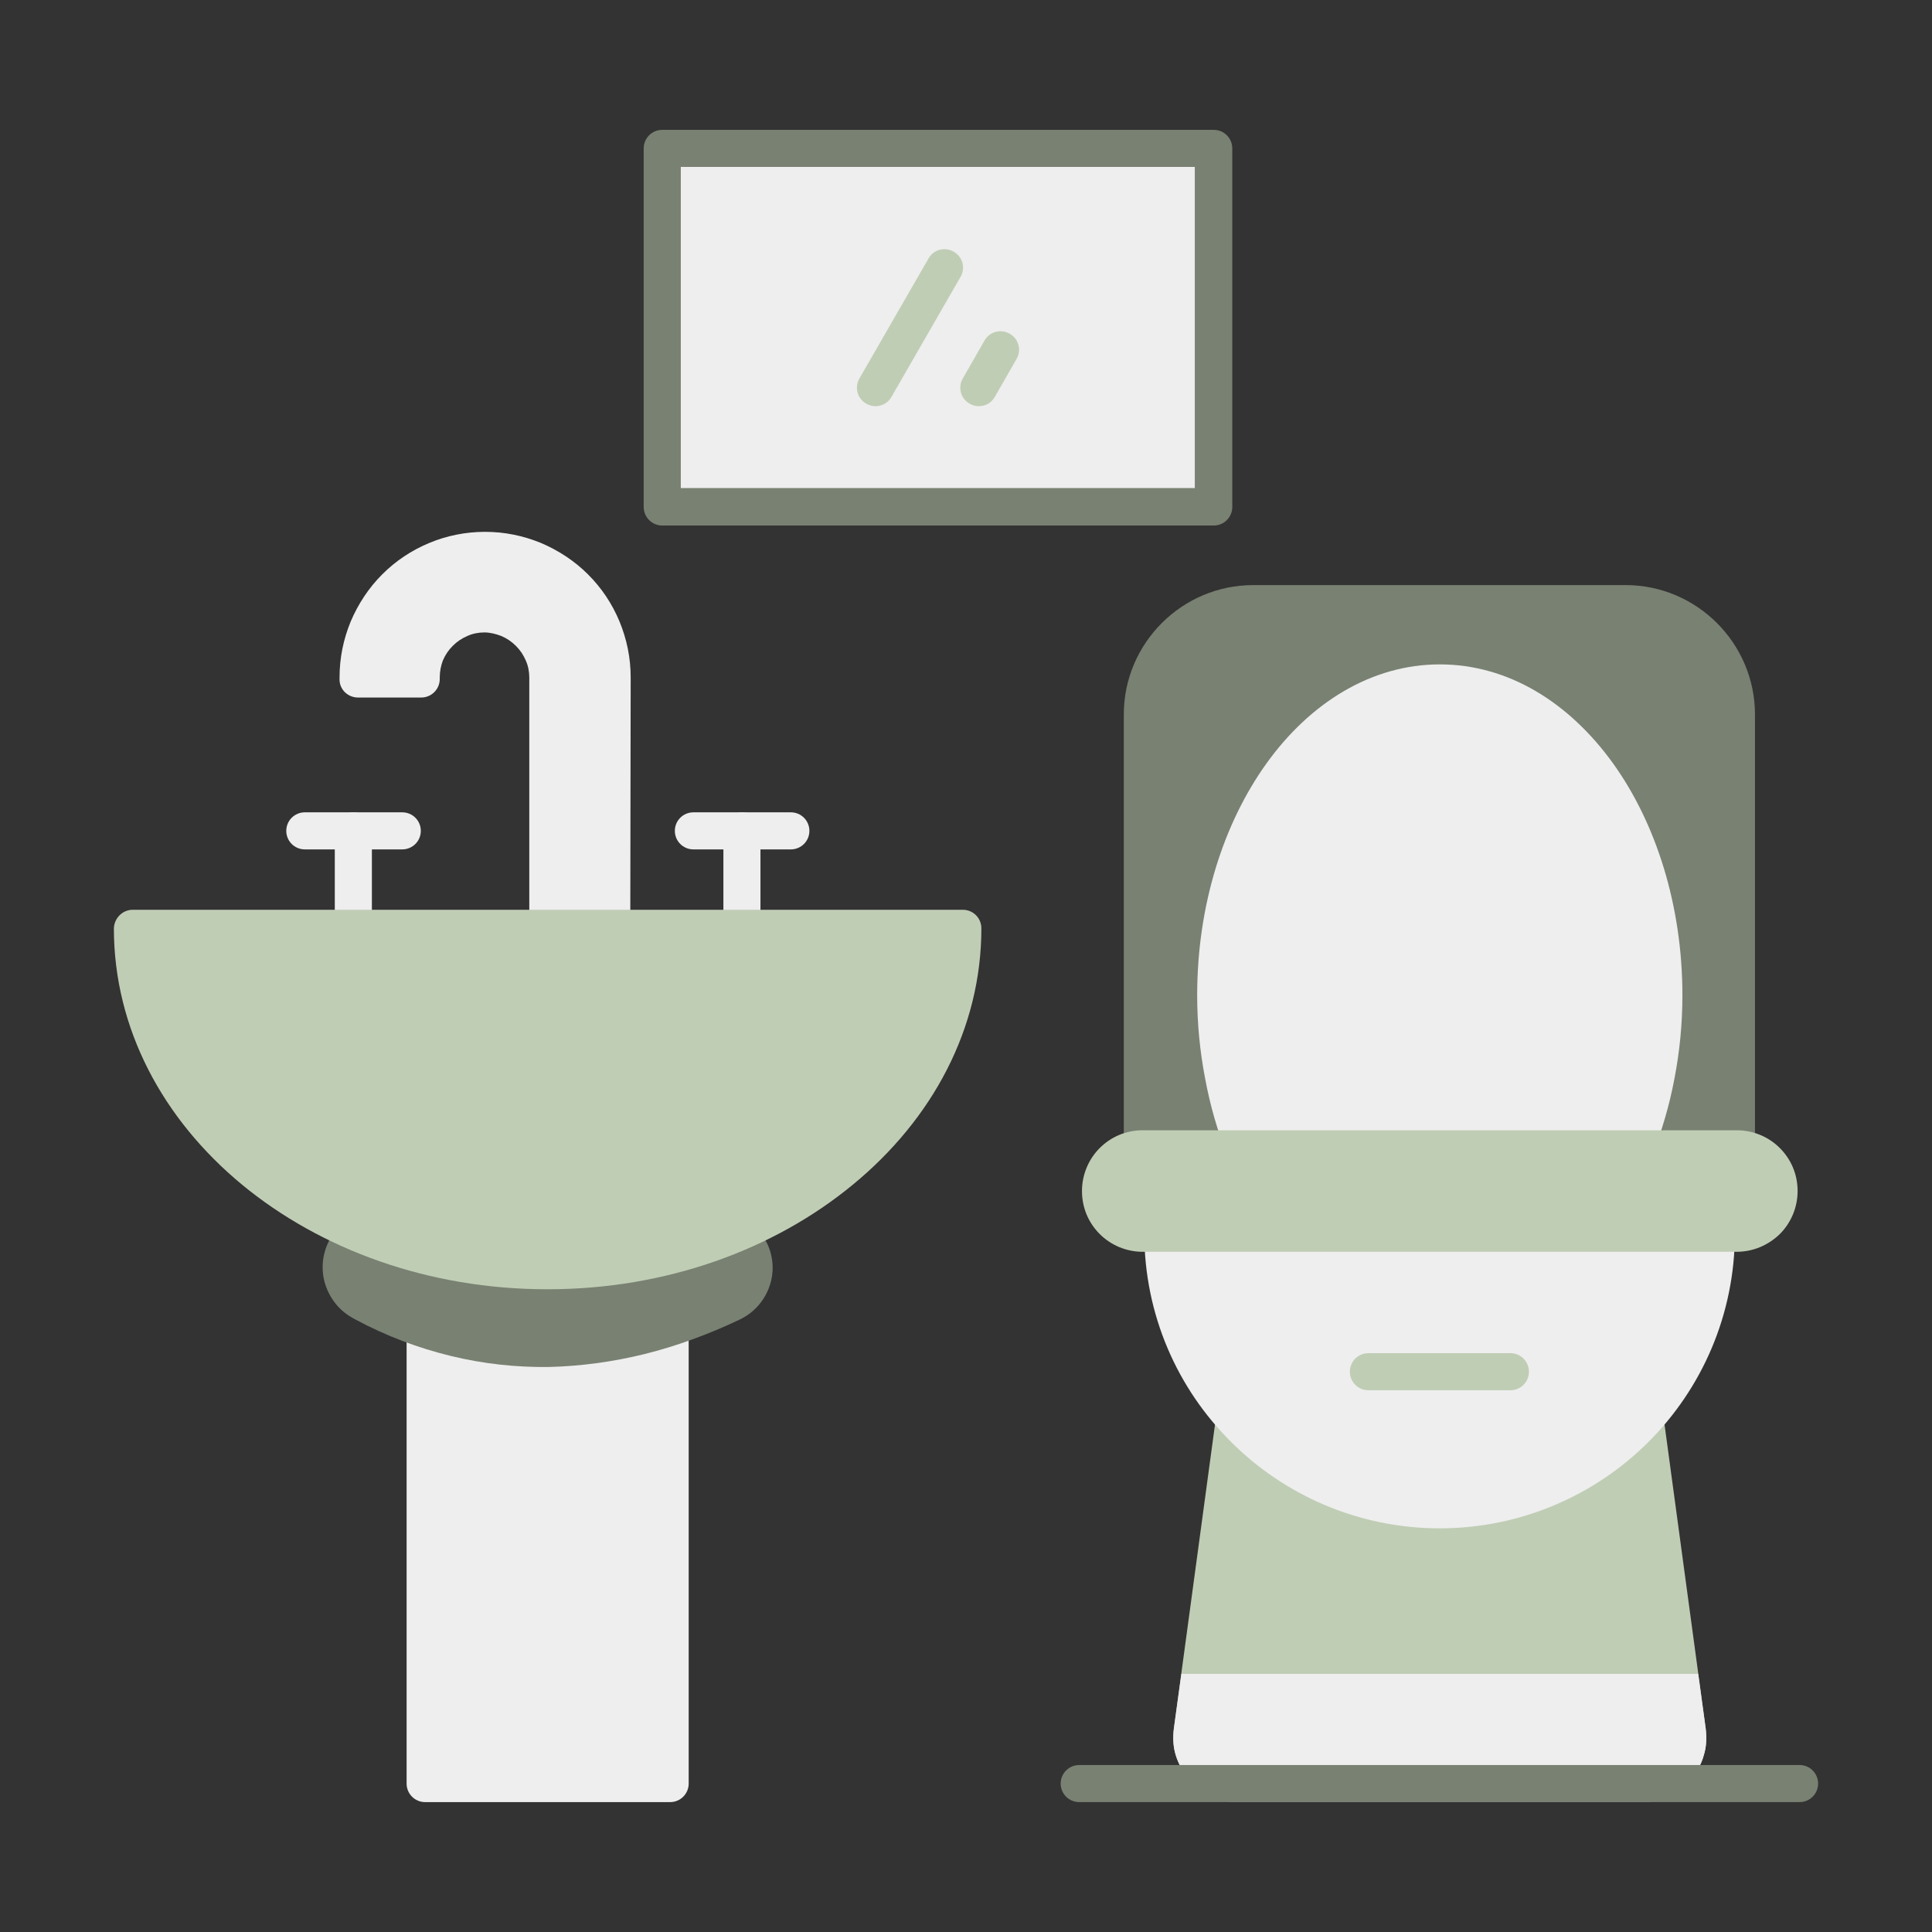 <svg xmlns="http://www.w3.org/2000/svg" xmlns:xlink="http://www.w3.org/1999/xlink" width="500" zoomAndPan="magnify" viewBox="0 0 375 375" height="500" preserveAspectRatio="xMidYMid meet" version="1.0"><rect x="0" y="0" width="375" height="375" fill="#333333" stroke="none"/><defs><clipPath id="fefc56aa8e"><path d="M 124 25.203 L 240 25.203 L 240 103 L 124 103 Z M 124 25.203 " clip-rule="nonzero"/></clipPath><clipPath id="61861ef836"><path d="M 227 271 L 332 271 L 332 349.953 L 227 349.953 Z M 227 271 " clip-rule="nonzero"/></clipPath><clipPath id="df18f6dabf"><path d="M 227 324 L 332 324 L 332 349.953 L 227 349.953 Z M 227 324 " clip-rule="nonzero"/></clipPath><clipPath id="311e38e5ee"><path d="M 78 254 L 134 254 L 134 349.953 L 78 349.953 Z M 78 254 " clip-rule="nonzero"/></clipPath><clipPath id="65c05069a8"><path d="M 22.102 176 L 191 176 L 191 251 L 22.102 251 Z M 22.102 176 " clip-rule="nonzero"/></clipPath><clipPath id="d40fef17c9"><path d="M 205 342 L 352.852 342 L 352.852 349.953 L 205 349.953 Z M 205 342 " clip-rule="nonzero"/></clipPath></defs><g clip-path="url(#fefc56aa8e)"><path fill="#798172" d="M 128.539 25.203 L 235.586 25.203 C 237.578 25.203 239.184 26.812 239.184 28.801 L 239.184 98.406 C 239.184 100.395 237.578 102.004 235.586 102.004 L 128.539 102.004 C 126.551 102.004 124.941 100.395 124.941 98.406 L 124.941 28.801 C 124.941 26.812 126.551 25.203 128.539 25.203 Z M 128.539 25.203 " fill-opacity="1" fill-rule="nonzero"/></g><g clip-path="url(#61861ef836)"><path fill="#c0cdb5" d="M 318.742 271.84 L 240.105 271.84 C 238.113 271.531 236.352 272.988 236.047 274.902 L 227.852 335.469 C 227.625 337.309 227.699 339.07 228.234 340.754 C 228.773 342.438 229.613 343.969 230.84 345.426 C 232.062 346.801 233.52 347.875 235.129 348.641 C 235.738 348.945 238.113 349.711 238.801 349.711 C 265.91 349.711 293.016 349.711 320.121 349.711 C 320.734 349.711 323.184 348.871 323.797 348.641 C 325.406 347.875 326.859 346.801 328.086 345.426 C 329.309 344.047 330.23 342.438 330.688 340.754 C 331.223 339.07 331.301 337.309 331.07 335.469 L 322.879 274.977 C 322.496 272.988 320.734 271.609 318.742 271.84 Z M 318.742 271.84 " fill-opacity="1" fill-rule="nonzero"/></g><g clip-path="url(#df18f6dabf)"><path fill="#eeeeee" d="M 229.309 324.902 L 227.852 335.469 C 227.625 337.309 227.699 339.07 228.234 340.754 C 228.773 342.438 229.613 343.969 230.84 345.426 C 232.062 346.801 233.52 347.875 235.129 348.641 C 235.738 348.945 238.113 349.711 238.801 349.711 C 265.91 349.711 293.016 349.711 320.121 349.711 C 320.734 349.711 323.184 348.871 323.797 348.641 C 325.406 347.875 326.859 346.801 328.086 345.426 C 329.309 344.047 330.23 342.438 330.688 340.754 C 331.223 339.07 331.301 337.309 331.07 335.469 L 329.617 324.902 Z M 229.309 324.902 " fill-opacity="1" fill-rule="nonzero"/></g><path fill="#798172" d="M 340.641 222.988 C 340.641 224.977 339.035 226.586 337.043 226.586 C 335.055 226.586 223.719 226.586 221.727 226.586 C 219.734 226.586 218.129 224.977 218.129 222.988 L 218.129 138.68 C 218.129 124.82 229.461 113.566 243.242 113.566 L 315.527 113.566 C 329.387 113.566 340.641 124.898 340.641 138.68 Z M 340.641 222.988 " fill-opacity="1" fill-rule="nonzero"/><path fill="#eeeeee" d="M 64.984 161.27 C 64.984 159.277 66.594 157.672 68.586 157.672 C 70.574 157.672 72.184 159.277 72.184 161.27 L 72.184 180.184 C 72.184 182.172 70.574 183.781 68.586 183.781 C 66.594 183.781 64.984 182.172 64.984 180.184 Z M 64.984 161.27 " fill-opacity="1" fill-rule="nonzero"/><path fill="#eeeeee" d="M 78.078 157.672 C 80.07 157.672 81.68 159.277 81.68 161.27 C 81.68 163.262 80.07 164.867 78.078 164.867 L 59.168 164.867 C 57.176 164.867 55.566 163.262 55.566 161.27 C 55.566 159.277 57.176 157.672 59.168 157.672 Z M 78.078 157.672 " fill-opacity="1" fill-rule="nonzero"/><path fill="#eeeeee" d="M 140.41 161.27 C 140.41 159.277 142.016 157.672 144.008 157.672 C 146 157.672 147.605 159.277 147.605 161.27 L 147.605 180.184 C 147.605 182.172 146 183.781 144.008 183.781 C 142.016 183.781 140.41 182.172 140.41 180.184 Z M 140.41 161.27 " fill-opacity="1" fill-rule="nonzero"/><path fill="#eeeeee" d="M 153.504 157.672 C 155.492 157.672 157.102 159.277 157.102 161.27 C 157.102 163.262 155.492 164.867 153.504 164.867 L 134.59 164.867 C 132.598 164.867 130.988 163.262 130.988 161.27 C 130.988 159.277 132.598 157.672 134.59 157.672 Z M 153.504 157.672 " fill-opacity="1" fill-rule="nonzero"/><path fill="#eeeeee" d="M 122.336 180.184 C 122.336 182.172 120.73 183.781 118.738 183.781 C 113.609 183.781 111.465 183.781 106.336 183.781 C 104.344 183.781 102.734 182.172 102.734 180.184 L 102.734 131.484 C 102.734 130.336 102.504 129.188 102.047 128.191 C 101.586 127.117 100.973 126.199 100.133 125.359 C 99.289 124.516 98.371 123.902 97.297 123.445 C 96.305 123.062 95.156 122.754 94.008 122.754 C 92.859 122.754 91.711 122.984 90.715 123.445 C 89.641 123.902 88.723 124.516 87.879 125.359 C 87.039 126.199 86.426 127.117 85.965 128.191 C 85.582 129.188 85.355 130.336 85.355 131.484 C 85.355 131.637 85.355 131.406 85.355 131.637 C 85.355 131.715 85.355 131.715 85.355 131.789 C 85.355 133.781 83.746 135.391 81.754 135.391 L 69.504 135.391 C 67.59 135.391 65.98 133.934 65.906 132.02 L 65.906 131.789 C 65.906 131.406 65.906 131.715 65.906 131.484 C 65.906 127.656 66.672 124.055 68.047 120.688 C 69.504 117.242 71.57 114.102 74.176 111.5 C 76.777 108.895 79.84 106.828 83.363 105.371 C 86.656 103.996 90.332 103.23 94.16 103.23 C 97.988 103.23 101.586 103.996 104.957 105.371 C 108.402 106.828 111.543 108.895 114.145 111.5 C 116.746 114.102 118.816 117.164 120.27 120.688 C 121.648 124.055 122.414 127.656 122.414 131.484 Z M 122.336 180.184 " fill-opacity="1" fill-rule="nonzero"/><g clip-path="url(#311e38e5ee)"><path fill="#eeeeee" d="M 130.07 254.152 C 132.062 254.152 133.672 255.758 133.672 257.75 L 133.672 346.191 C 133.672 348.18 132.062 349.789 130.07 349.789 L 82.52 349.789 C 80.531 349.789 78.922 348.18 78.922 346.191 L 78.922 258.133 C 78.922 256.141 80.531 254.535 82.52 254.535 C 95.996 254.457 117.59 254.152 130.07 254.152 Z M 130.07 254.152 " fill-opacity="1" fill-rule="nonzero"/></g><path fill="#798172" d="M 68.277 236.387 C 69.809 235.543 140.637 234.32 144.312 236.387 C 145.309 236.922 146.227 237.688 146.992 238.531 C 147.758 239.371 148.371 240.293 148.906 241.363 C 150.211 244.121 150.285 247.184 149.289 249.863 C 148.297 252.543 146.305 254.84 143.547 256.141 C 137.422 259.051 131.297 261.273 125.172 262.805 C 118.969 264.336 112.766 265.176 106.488 265.332 C 100.133 265.406 93.777 264.719 87.496 263.188 C 81.219 261.656 75.016 259.359 68.891 256.066 C 68.738 255.988 68.586 255.91 68.355 255.758 C 65.75 254.305 63.988 251.93 63.148 249.328 C 62.305 246.723 62.457 243.738 63.762 241.059 C 63.836 240.902 63.914 240.676 64.066 240.52 C 64.527 239.68 65.141 238.914 65.75 238.223 C 66.516 237.613 67.359 236.922 68.277 236.387 Z M 68.277 236.387 " fill-opacity="1" fill-rule="nonzero"/><path fill="#eeeeee" d="M 242.938 226.355 C 241.102 227.121 238.957 226.203 238.266 224.363 C 236.352 219.695 234.898 214.641 233.902 209.281 C 232.906 204.074 232.371 198.715 232.371 193.199 C 232.371 175.664 237.5 159.816 245.77 148.254 C 254.27 136.383 266.215 128.957 279.461 128.957 C 292.707 128.957 304.578 136.309 313.152 148.254 C 321.422 159.816 326.555 175.742 326.555 193.199 C 326.555 198.715 326.016 204.148 325.023 209.281 C 324.027 214.641 322.496 219.695 320.656 224.363 C 319.891 226.203 317.824 227.121 315.988 226.355 Z M 242.938 226.355 " fill-opacity="1" fill-rule="nonzero"/><path fill="#c0cdb5" d="M 257.41 314.414 C 255.418 314.414 253.809 312.805 253.809 310.812 C 253.809 308.824 255.418 307.215 257.41 307.215 L 301.363 307.215 C 303.352 307.215 304.961 308.824 304.961 310.812 C 304.961 312.805 303.352 314.414 301.363 314.414 Z M 257.41 314.414 " fill-opacity="1" fill-rule="nonzero"/><path fill="#eeeeee" d="M 132.141 32.398 L 231.91 32.398 L 231.91 94.73 L 132.141 94.73 Z M 132.141 32.398 " fill-opacity="1" fill-rule="nonzero"/><path fill="#c0cdb5" d="M 180.227 50.164 C 181.223 48.402 183.441 47.867 185.125 48.863 C 186.887 49.859 187.422 52.078 186.43 53.766 L 173.027 77.043 C 172.031 78.801 169.812 79.34 168.129 78.344 C 166.367 77.348 165.832 75.129 166.824 73.441 Z M 180.227 50.164 " fill-opacity="1" fill-rule="nonzero"/><path fill="#c0cdb5" d="M 191.098 66.09 C 192.094 64.332 194.316 63.793 196 64.789 C 197.762 65.785 198.297 68.008 197.301 69.691 L 193.09 77.043 C 192.094 78.801 189.875 79.34 188.188 78.344 C 186.43 77.348 185.891 75.129 186.887 73.441 Z M 191.098 66.09 " fill-opacity="1" fill-rule="nonzero"/><g clip-path="url(#65c05069a8)"><path fill="#c0cdb5" d="M 25.781 176.586 L 186.887 176.586 C 188.879 176.586 190.484 178.191 190.484 180.184 C 190.484 199.633 180.992 217.242 165.523 229.953 C 150.285 242.512 129.383 250.246 106.258 250.246 C 83.133 250.246 62.23 242.512 46.992 229.953 C 31.602 217.242 22.105 199.633 22.105 180.184 C 22.184 178.191 23.789 176.586 25.781 176.586 Z M 25.781 176.586 " fill-opacity="1" fill-rule="nonzero"/></g><g clip-path="url(#d40fef17c9)"><path fill="#798172" d="M 209.477 349.789 C 207.484 349.789 205.875 348.18 205.875 346.191 C 205.875 344.199 207.484 342.59 209.477 342.59 L 349.297 342.59 C 351.285 342.59 352.895 344.199 352.895 346.191 C 352.895 348.18 351.285 349.789 349.297 349.789 Z M 209.477 349.789 " fill-opacity="1" fill-rule="nonzero"/></g><path fill="#eeeeee" d="M 222.109 239.371 C 222.109 237.383 223.719 235.773 225.707 235.773 C 247.227 235.773 311.699 235.773 333.137 235.773 C 335.129 235.773 336.738 237.383 336.738 239.371 C 336.738 255.223 330.305 269.543 319.969 279.879 C 309.633 290.215 295.234 296.648 279.461 296.648 C 263.688 296.648 249.293 290.215 238.957 279.879 C 228.543 269.543 222.109 255.223 222.109 239.371 Z M 222.109 239.371 " fill-opacity="1" fill-rule="nonzero"/><path fill="#c0cdb5" d="M 337.043 242.973 L 221.805 242.973 C 218.586 242.973 215.602 241.668 213.457 239.527 C 211.312 237.383 210.012 234.473 210.012 231.18 C 210.012 227.965 211.312 224.977 213.457 222.832 C 215.602 220.688 218.512 219.387 221.805 219.387 L 337.121 219.387 C 340.336 219.387 343.324 220.688 345.465 222.832 C 347.609 224.977 348.914 227.887 348.914 231.18 C 348.914 234.395 347.609 237.383 345.465 239.527 C 343.246 241.668 340.336 242.973 337.043 242.973 Z M 337.043 242.973 " fill-opacity="1" fill-rule="nonzero"/><path fill="#c0cdb5" d="M 265.602 269.848 C 263.613 269.848 262.004 268.238 262.004 266.25 C 262.004 264.258 263.613 262.648 265.602 262.648 L 293.168 262.648 C 295.16 262.648 296.766 264.258 296.766 266.25 C 296.766 268.238 295.16 269.848 293.168 269.848 Z M 265.602 269.848 " fill-opacity="1" fill-rule="nonzero"/></svg>